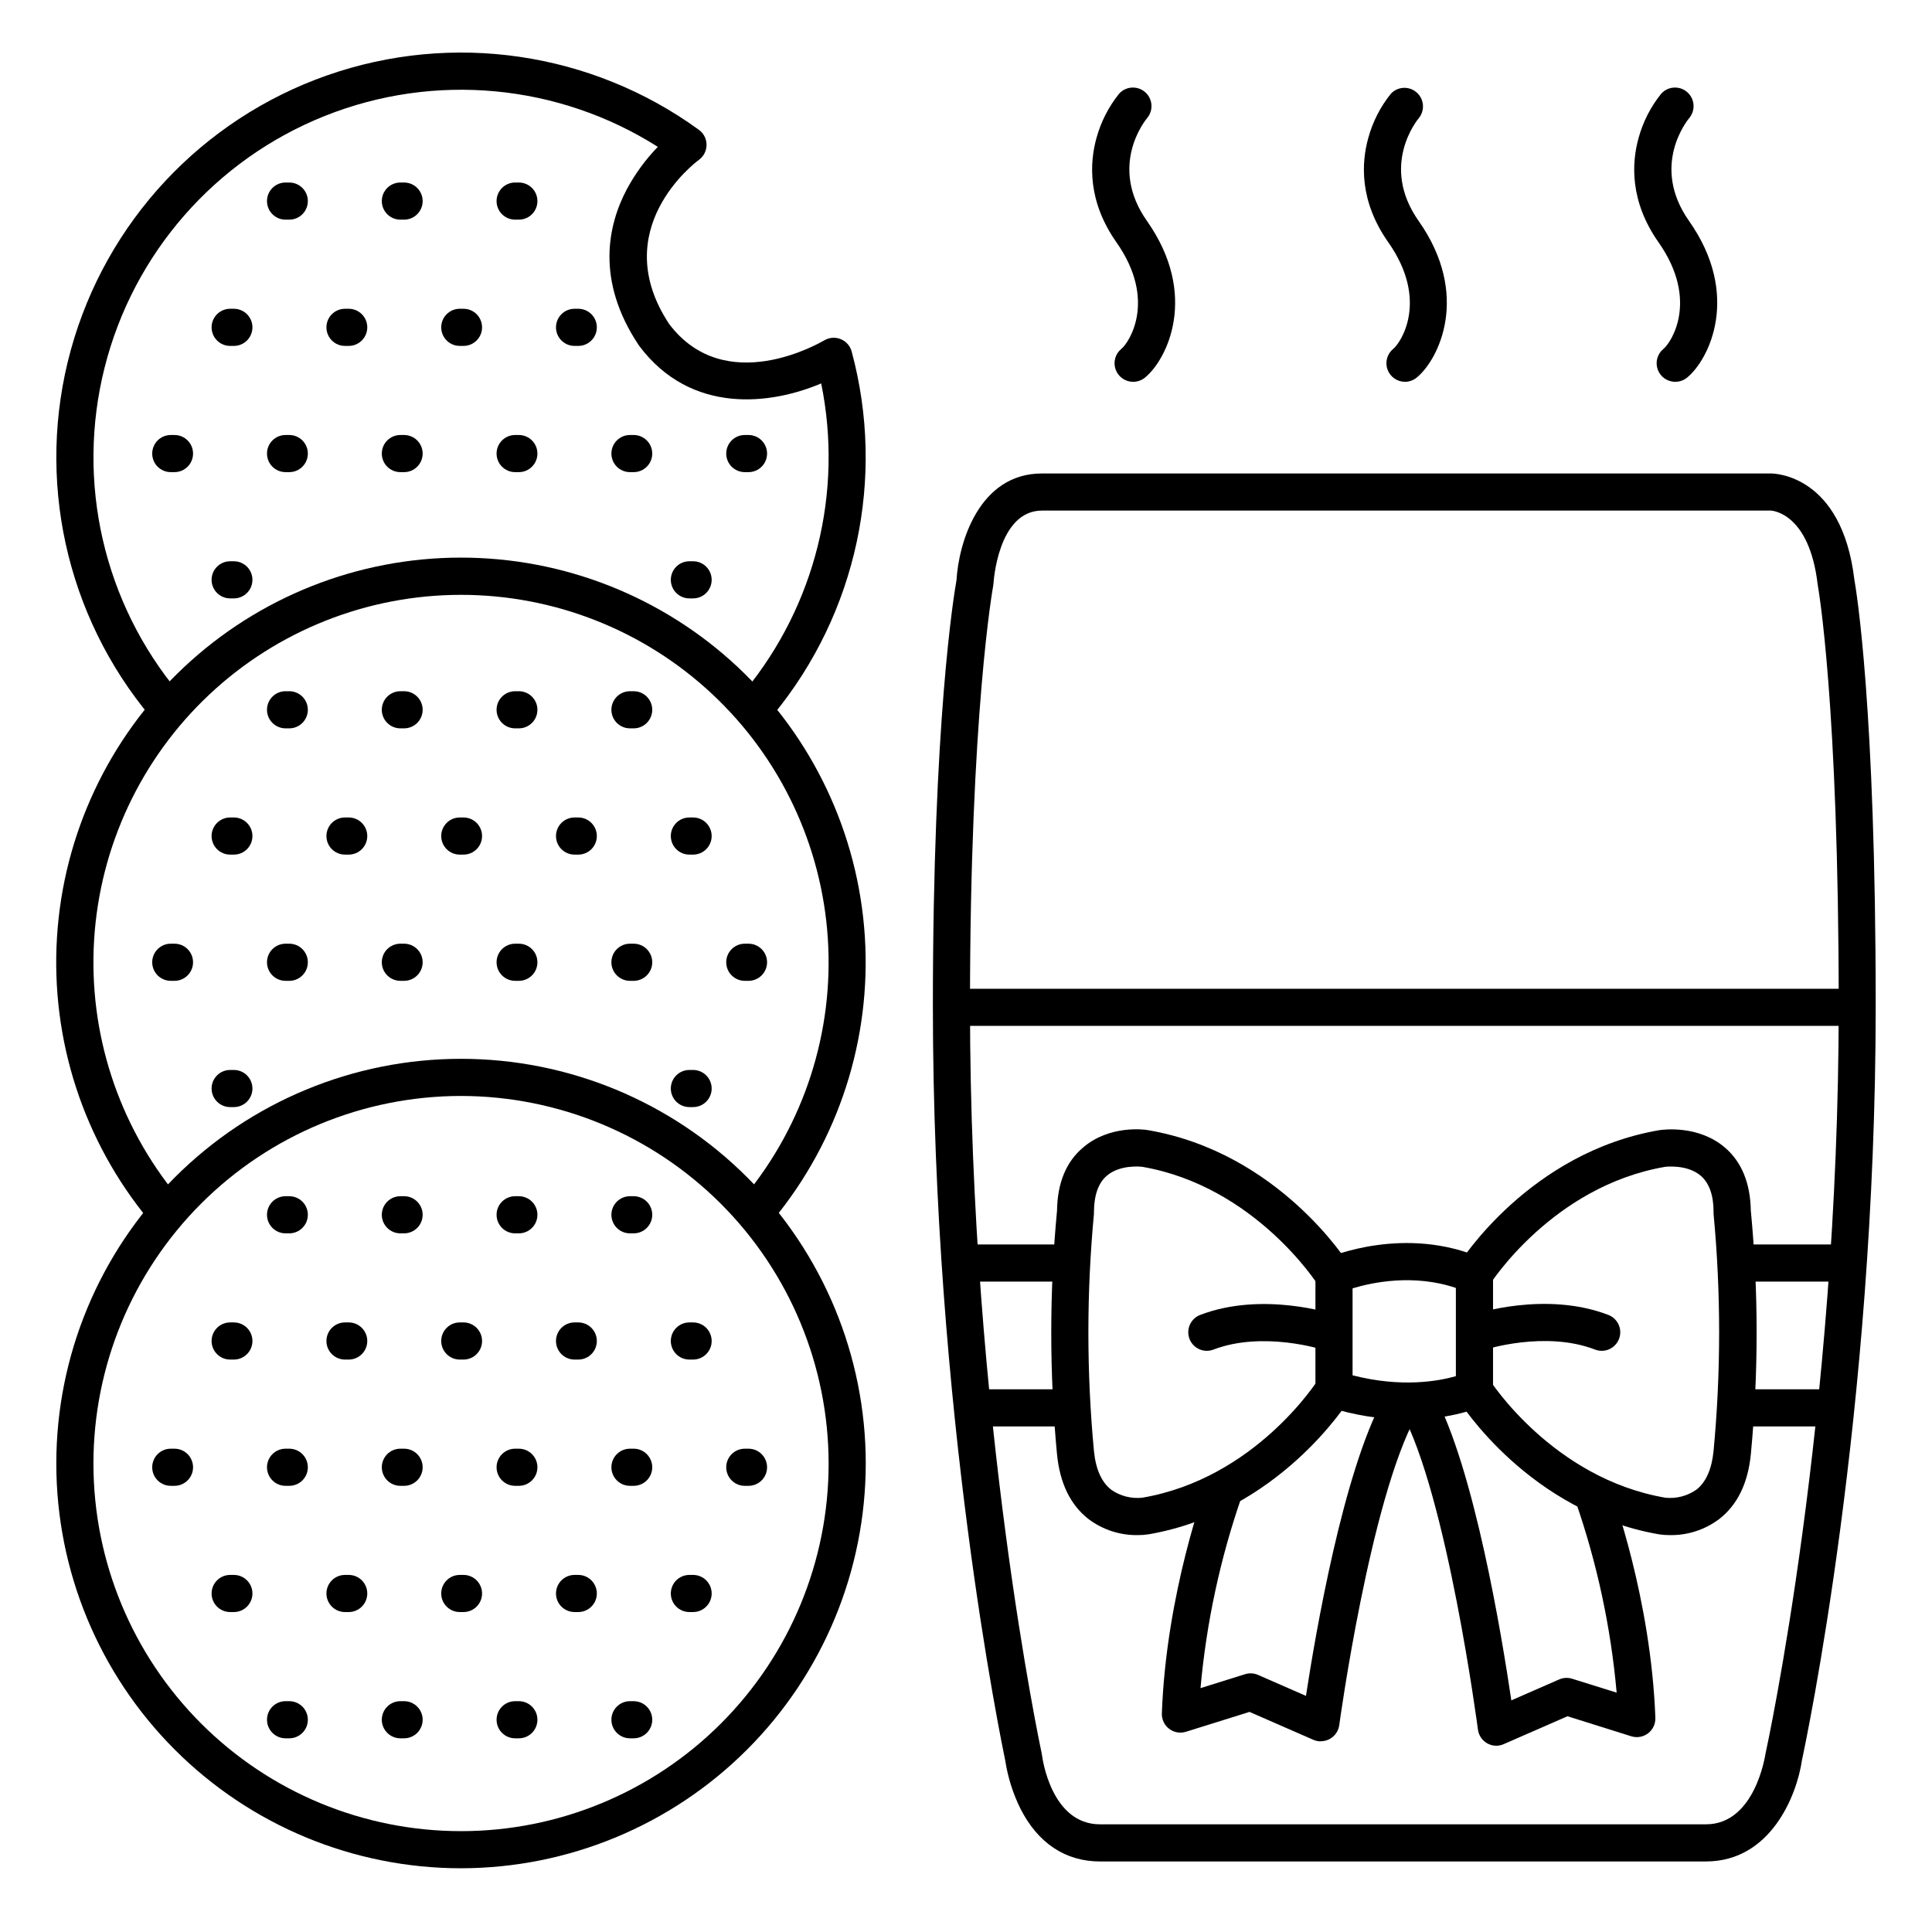 <?xml version="1.0" encoding="UTF-8"?>
<!-- Uploaded to: ICON Repo, www.svgrepo.com, Generator: ICON Repo Mixer Tools -->
<svg fill="#000000" width="800px" height="800px" version="1.1" viewBox="144 144 512 512" xmlns="http://www.w3.org/2000/svg">
 <g>
  <path d="m516.98 520.2c-7.109-0.031-14.172-1.152-20.938-3.328-2.047-0.648-3.438-2.547-3.438-4.691v-30.238c0.004-1.957 1.16-3.727 2.953-4.508 0.848-0.363 20.812-8.855 41.16 0 1.793 0.781 2.953 2.551 2.953 4.508v30.238c0 1.918-1.117 3.664-2.863 4.465-0.461 0.207-7.902 3.555-19.828 3.555zm-14.535-11.73c12.969 3.336 22.789 1.543 27.375 0.227v-23.379c-11.266-3.809-22.27-1.438-27.375 0.109z"/>
  <path d="m494.03 605.48c-0.68 0-1.348-0.141-1.969-0.41l-16.926-7.398-16.848 5.266v-0.004c-1.531 0.48-3.199 0.184-4.473-0.797-1.27-0.98-1.984-2.519-1.91-4.125 1.18-31.832 11.492-59.68 11.938-60.852l-0.004 0.004c0.457-1.223 1.383-2.215 2.57-2.754 1.191-0.543 2.543-0.59 3.766-0.129 2.547 0.953 3.84 3.789 2.887 6.336-5.699 16.41-9.363 33.453-10.914 50.754l11.809-3.691c1.133-0.355 2.356-0.289 3.441 0.188l12.695 5.559c2.508-16.363 9.84-59.285 20.555-78.848 0.598-1.195 1.656-2.098 2.93-2.5 1.277-0.398 2.66-0.266 3.832 0.379 1.176 0.641 2.039 1.73 2.391 3.019 0.352 1.289 0.164 2.668-0.52 3.816-12.203 22.336-20.289 81.297-20.367 81.891h-0.004c-0.332 2.457-2.441 4.281-4.918 4.258z"/>
  <path d="m540.54 606.64c-2.469-0.008-4.555-1.84-4.871-4.293-0.09-0.609-8.168-61.992-20.379-84.328-0.625-1.145-0.77-2.492-0.398-3.746 0.367-1.25 1.219-2.305 2.363-2.93 2.387-1.301 5.375-0.422 6.676 1.961 10.746 19.68 18.105 64.461 20.586 81.309l12.664-5.539c1.086-0.48 2.309-0.547 3.445-0.195l11.809 3.691-0.004-0.004c-1.535-17.301-5.195-34.348-10.902-50.754-0.953-2.547 0.34-5.383 2.883-6.336 2.547-0.953 5.383 0.336 6.34 2.883 0.434 1.172 10.754 29.02 11.938 60.852h-0.004c0.074 1.602-0.641 3.141-1.91 4.121-1.273 0.98-2.941 1.277-4.477 0.797l-16.895-5.305-16.926 7.398v0.004c-0.609 0.266-1.27 0.406-1.938 0.414z"/>
  <path d="m568.46 501.98c-0.605 0-1.207-0.113-1.773-0.336-13.227-5.086-29.086 0-29.246 0.078l0.004 0.004c-2.566 0.812-5.312-0.586-6.16-3.141-0.848-2.555 0.516-5.316 3.059-6.199 0.777-0.266 19.305-6.297 35.875 0.078h0.004c2.215 0.848 3.512 3.156 3.078 5.492-0.43 2.332-2.469 4.023-4.84 4.023z"/>
  <path d="m463.8 501.98c-2.352-0.012-4.367-1.688-4.809-3.996-0.441-2.312 0.816-4.613 3-5.488 16.582-6.375 35.098-0.344 35.887-0.078 2.578 0.855 3.973 3.644 3.113 6.223-0.859 2.578-3.644 3.973-6.223 3.113-0.156-0.051-16.02-5.164-29.246-0.078-0.551 0.203-1.133 0.309-1.723 0.305z"/>
  <path d="m445.44 550.82c-4.641 0.055-9.172-1.418-12.891-4.191-4.832-3.719-7.664-9.496-8.422-17.18h-0.004c-2.035-21.484-2.035-43.117 0-64.602 0.098-7.312 2.41-12.961 6.887-16.727 6.941-5.992 16.219-4.824 17.203-4.625 34.441 5.902 52.684 34.629 53.441 35.848 1.441 2.305 0.738 5.34-1.566 6.777-2.305 1.441-5.34 0.742-6.777-1.562-0.168-0.266-16.727-26.164-46.582-31.34-0.5-0.059-5.965-0.629-9.445 2.391-2.215 1.91-3.344 5.137-3.375 9.574h-0.004c0.012 0.172 0.012 0.348 0 0.52-1.961 20.887-1.961 41.906 0 62.789 0.473 4.859 2.027 8.344 4.625 10.332 2.387 1.652 5.285 2.391 8.168 2.086 30.051-5.117 46.484-31.074 46.652-31.328 1.488-2.168 4.422-2.777 6.652-1.387 2.231 1.387 2.977 4.289 1.691 6.582-0.758 1.219-19 29.934-53.344 35.836-0.965 0.145-1.938 0.215-2.91 0.207z"/>
  <path d="m586.59 550.82c-0.957 0.008-1.914-0.055-2.863-0.195-34.383-5.902-52.633-34.629-53.391-35.848-1.367-2.305-0.645-5.277 1.633-6.691 2.273-1.414 5.262-0.75 6.723 1.496 0.156 0.246 16.727 26.195 46.66 31.332v-0.004c2.902 0.301 5.816-0.457 8.207-2.133 2.547-1.969 4.082-5.461 4.555-10.281v-0.004c1.965-20.883 1.965-41.902 0-62.789-0.008-0.172-0.008-0.348 0-0.52 0-4.469-1.172-7.695-3.414-9.613-3.59-3.07-9.359-2.363-9.406-2.352-29.953 5.156-46.414 31.066-46.574 31.332v-0.004c-1.438 2.309-4.473 3.012-6.777 1.574-2.309-1.438-3.012-4.473-1.578-6.777 0.758-1.219 19.012-29.934 53.352-35.836 1.121-0.168 10.391-1.379 17.379 4.586 4.457 3.797 6.762 9.445 6.887 16.727h0.004c2.047 21.484 2.047 43.113 0 64.598-0.758 7.684-3.59 13.461-8.422 17.18h-0.004c-3.738 2.801-8.297 4.285-12.969 4.223z"/>
  <path d="m596.1 637.31h-160.58c-9.152 0-16.453-4.84-21.098-14.004l0.004 0.004c-1.98-4-3.336-8.281-4.016-12.695-0.984-4.812-19.188-92.23-19.188-200.05 0-75.375 5.57-108.94 6.258-112.8 0.582-9.977 6.004-28.289 22.633-28.289l193.15-0.004c0.789 0 18.824 0.176 22.16 28.113 0.5 2.805 5.656 33.586 5.656 112.98 0 107.87-18.527 195.2-19.551 199.94-1.359 9.387-8.344 26.801-25.426 26.801zm-175.95-358c-11.719 0-12.852 19.078-12.859 19.277l-0.004-0.004c-0.012 0.223-0.035 0.441-0.078 0.66-0.059 0.324-6.148 33.801-6.148 111.32 0 109.33 18.824 197.28 19.012 198.16 0 0.156 0.059 0.305 0.078 0.461 0.09 0.738 2.43 18.281 15.371 18.281h160.58c13.02 0 15.676-18.312 15.742-18.5 0.07-0.188 0-0.266 0.07-0.395 0.195-0.875 19.363-88.758 19.363-198.01 0-80.512-5.473-111.06-5.531-111.36 0-0.109 0-0.215-0.051-0.336-2.184-18.695-11.809-19.531-12.449-19.562z"/>
  <path d="m633.21 483.64h-27.551c-2.719 0-4.922-2.203-4.922-4.922s2.203-4.922 4.922-4.922h27.551c2.719 0 4.922 2.203 4.922 4.922s-2.203 4.922-4.922 4.922z"/>
  <path d="m630.25 522.02h-24.598c-2.719 0-4.922-2.203-4.922-4.922 0-2.715 2.203-4.918 4.922-4.918h24.602-0.004c2.719 0 4.922 2.203 4.922 4.918 0 2.719-2.203 4.922-4.922 4.922z"/>
  <path d="m427.55 483.64h-27.551c-2.719 0-4.922-2.203-4.922-4.922s2.203-4.922 4.922-4.922h27.551c2.719 0 4.918 2.203 4.918 4.922s-2.199 4.922-4.918 4.922z"/>
  <path d="m427.55 522.02h-24.602c-2.715 0-4.918-2.203-4.918-4.922 0-2.715 2.203-4.918 4.918-4.918h24.602c2.719 0 4.918 2.203 4.918 4.918 0 2.719-2.199 4.922-4.918 4.922z"/>
  <path d="m187.74 335.84c-1.457 0-2.836-0.652-3.769-1.77-22.605-26.984-30.535-63.344-21.215-97.289 9.324-33.945 34.711-61.156 67.93-72.809 33.219-11.648 70.043-6.258 98.527 14.43 1.273 0.926 2.027 2.402 2.027 3.981 0 1.574-0.754 3.055-2.027 3.981-0.984 0.727-24.453 18.43-7.871 43.512 14.898 19.68 40.027 4.922 41.094 4.328h-0.004c1.324-0.789 2.941-0.91 4.371-0.332 1.426 0.578 2.5 1.797 2.898 3.285 9.047 33.504 1.348 69.316-20.664 96.148-1.746 2.008-4.777 2.258-6.832 0.566-2.059-1.691-2.394-4.715-0.762-6.816 18.641-22.727 26.055-52.645 20.18-81.445-13.156 5.59-34.441 8.453-48.215-9.938-0.059-0.074-0.109-0.148-0.156-0.227-11.512-17.258-8.07-31.969-3.148-41.27 2.203-4.117 4.973-7.906 8.227-11.258-26.395-16.727-59.211-19.777-88.234-8.199-29.023 11.574-50.734 36.371-58.371 66.668-7.641 30.301-0.281 62.426 19.785 86.375 1.715 2.078 1.445 5.148-0.609 6.891-0.879 0.762-1.996 1.184-3.16 1.188z"/>
  <path d="m187.32 469.18c-1.469 0.004-2.867-0.648-3.805-1.781-17.387-21.012-26.113-47.855-24.41-75.074 1.703-27.215 13.711-52.762 33.578-71.441 19.867-18.68 46.105-29.09 73.375-29.113s53.523 10.34 73.426 28.984c19.898 18.645 31.953 44.168 33.703 71.379 1.754 27.215-6.926 54.074-24.273 75.117-0.785 1.129-2.004 1.875-3.367 2.062s-2.738-0.203-3.801-1.074c-1.062-0.875-1.707-2.156-1.781-3.527-0.078-1.371 0.426-2.715 1.383-3.699 15.754-19.113 23.633-43.508 22.039-68.223-1.594-24.719-12.539-47.898-30.617-64.828-18.074-16.934-41.918-26.344-66.688-26.324-24.766 0.023-48.594 9.48-66.637 26.445-18.047 16.965-28.949 40.164-30.5 64.883-1.547 24.719 6.379 49.102 22.164 68.184 1.219 1.469 1.477 3.508 0.664 5.231-0.809 1.727-2.543 2.828-4.453 2.828z"/>
  <path d="m266.18 639.11c-28.449 0-55.73-11.297-75.844-31.414-20.113-20.113-31.414-47.395-31.414-75.84 0-28.445 11.301-55.727 31.414-75.844 20.113-20.113 47.395-31.414 75.844-31.414 28.445 0 55.727 11.301 75.84 31.414 20.113 20.117 31.414 47.398 31.414 75.844-0.031 28.434-11.344 55.695-31.453 75.805-20.105 20.105-47.367 31.418-75.801 31.449zm0-204.67c-25.84 0-50.617 10.266-68.887 28.535-18.27 18.27-28.531 43.047-28.531 68.883 0 25.836 10.262 50.613 28.531 68.883 18.27 18.27 43.047 28.531 68.887 28.531 25.836 0 50.613-10.262 68.883-28.531 18.27-18.27 28.531-43.047 28.531-68.883-0.027-25.828-10.301-50.59-28.562-68.852-18.266-18.266-43.027-28.535-68.852-28.566z"/>
  <path d="m635.84 415.87h-239.39c-2.719 0-4.922-2.203-4.922-4.922 0-2.715 2.203-4.918 4.922-4.918h239.39c2.719 0 4.922 2.203 4.922 4.918 0 2.719-2.203 4.922-4.922 4.922z"/>
  <path d="m587.94 245.18c-2.082 0-3.938-1.312-4.633-3.273-0.695-1.961-0.082-4.148 1.535-5.461 1.969-1.586 9.516-12.793-1.309-28.223-7.684-10.934-7.125-21.098-5.293-27.66 1.176-4.293 3.223-8.297 6.019-11.758 1.801-1.969 4.836-2.148 6.852-0.402 2.016 1.742 2.277 4.773 0.59 6.836-0.453 0.543-10.41 12.645-0.09 27.316 13.777 19.562 5.391 36.703-0.531 41.523-0.887 0.723-1.996 1.113-3.141 1.102z"/>
  <path d="m516.34 245.18c-2.082 0.004-3.941-1.305-4.641-3.269-0.699-1.961-0.086-4.152 1.531-5.465 1.969-1.586 9.516-12.793-1.309-28.223-7.715-10.934-7.152-21.098-5.312-27.66 1.172-4.293 3.219-8.297 6.012-11.758 1.812-1.902 4.797-2.047 6.785-0.324 1.984 1.719 2.269 4.695 0.645 6.758-0.473 0.562-10.41 12.652-0.098 27.316 13.777 19.562 5.391 36.703-0.531 41.523-0.871 0.711-1.957 1.098-3.082 1.102z"/>
  <path d="m444.28 245.18c-2.082 0-3.938-1.312-4.633-3.273-0.695-1.961-0.082-4.148 1.535-5.461 1.969-1.586 9.516-12.793-1.309-28.223-7.688-10.934-7.125-21.098-5.293-27.66 1.176-4.293 3.223-8.297 6.019-11.758 1.797-1.969 4.836-2.148 6.852-0.402 2.016 1.742 2.277 4.773 0.59 6.836-0.453 0.543-10.41 12.645-0.09 27.316 13.777 19.562 5.391 36.703-0.531 41.523-0.887 0.723-1.996 1.113-3.141 1.102z"/>
  <path d="m342.36 537.76h-0.984c-2.715 0-4.918-2.203-4.918-4.918 0-2.719 2.203-4.922 4.918-4.922h0.984c2.719 0 4.922 2.203 4.922 4.922 0 2.715-2.203 4.918-4.922 4.918z"/>
  <path d="m311.93 470.85h-0.984c-2.715 0-4.918-2.203-4.918-4.922 0-2.715 2.203-4.918 4.918-4.918h0.984c2.719 0 4.922 2.203 4.922 4.918 0 2.719-2.203 4.922-4.922 4.922z"/>
  <path d="m327.68 504.3h-0.984c-2.719 0-4.922-2.203-4.922-4.922s2.203-4.922 4.922-4.922h0.984c2.715 0 4.918 2.203 4.918 4.922s-2.203 4.922-4.918 4.922z"/>
  <path d="m311.93 537.76h-0.984c-2.715 0-4.918-2.203-4.918-4.918 0-2.719 2.203-4.922 4.918-4.922h0.984c2.719 0 4.922 2.203 4.922 4.922 0 2.715-2.203 4.918-4.922 4.918z"/>
  <path d="m327.68 571.21h-0.984c-2.719 0-4.922-2.203-4.922-4.918 0-2.719 2.203-4.922 4.922-4.922h0.984c2.715 0 4.918 2.203 4.918 4.922 0 2.715-2.203 4.918-4.918 4.918z"/>
  <path d="m311.93 604.67h-0.984c-2.715 0-4.918-2.203-4.918-4.922 0-2.715 2.203-4.918 4.918-4.918h0.984c2.719 0 4.922 2.203 4.922 4.918 0 2.719-2.203 4.922-4.922 4.922z"/>
  <path d="m281.5 470.85h-0.984c-2.715 0-4.918-2.203-4.918-4.922 0-2.715 2.203-4.918 4.918-4.918h0.984c2.719 0 4.922 2.203 4.922 4.918 0 2.719-2.203 4.922-4.922 4.922z"/>
  <path d="m297.25 504.3h-0.984c-2.719 0-4.922-2.203-4.922-4.922s2.203-4.922 4.922-4.922h0.984c2.715 0 4.918 2.203 4.918 4.922s-2.203 4.922-4.918 4.922z"/>
  <path d="m281.5 537.76h-0.984c-2.715 0-4.918-2.203-4.918-4.918 0-2.719 2.203-4.922 4.918-4.922h0.984c2.719 0 4.922 2.203 4.922 4.922 0 2.715-2.203 4.918-4.922 4.918z"/>
  <path d="m297.25 571.21h-0.984c-2.719 0-4.922-2.203-4.922-4.918 0-2.719 2.203-4.922 4.922-4.922h0.984c2.715 0 4.918 2.203 4.918 4.922 0 2.715-2.203 4.918-4.918 4.918z"/>
  <path d="m281.5 604.67h-0.984c-2.715 0-4.918-2.203-4.918-4.922 0-2.715 2.203-4.918 4.918-4.918h0.984c2.719 0 4.922 2.203 4.922 4.918 0 2.719-2.203 4.922-4.922 4.922z"/>
  <path d="m251.09 470.85h-0.984c-2.719 0-4.922-2.203-4.922-4.922 0-2.715 2.203-4.918 4.922-4.918h0.984c2.715 0 4.918 2.203 4.918 4.918 0 2.719-2.203 4.922-4.918 4.922z"/>
  <path d="m266.83 504.3h-0.984c-2.715 0-4.918-2.203-4.918-4.922s2.203-4.922 4.918-4.922h0.984c2.719 0 4.922 2.203 4.922 4.922s-2.203 4.922-4.922 4.922z"/>
  <path d="m251.09 537.76h-0.984c-2.719 0-4.922-2.203-4.922-4.918 0-2.719 2.203-4.922 4.922-4.922h0.984c2.715 0 4.918 2.203 4.918 4.922 0 2.715-2.203 4.918-4.918 4.918z"/>
  <path d="m266.83 571.21h-0.984c-2.715 0-4.918-2.203-4.918-4.918 0-2.719 2.203-4.922 4.918-4.922h0.984c2.719 0 4.922 2.203 4.922 4.922 0 2.715-2.203 4.918-4.922 4.918z"/>
  <path d="m251.09 604.67h-0.984c-2.719 0-4.922-2.203-4.922-4.922 0-2.715 2.203-4.918 4.922-4.918h0.984c2.715 0 4.918 2.203 4.918 4.918 0 2.719-2.203 4.922-4.918 4.922z"/>
  <path d="m220.66 470.85h-0.984c-2.719 0-4.918-2.203-4.918-4.922 0-2.715 2.199-4.918 4.918-4.918h0.984c2.719 0 4.922 2.203 4.922 4.918 0 2.719-2.203 4.922-4.922 4.922z"/>
  <path d="m236.41 504.3h-0.984 0.004c-2.719 0-4.922-2.203-4.922-4.922s2.203-4.922 4.922-4.922h0.984-0.004c2.719 0 4.922 2.203 4.922 4.922s-2.203 4.922-4.922 4.922z"/>
  <path d="m220.66 537.76h-0.984c-2.719 0-4.918-2.203-4.918-4.918 0-2.719 2.199-4.922 4.918-4.922h0.984c2.719 0 4.922 2.203 4.922 4.922 0 2.715-2.203 4.918-4.922 4.918z"/>
  <path d="m236.41 571.21h-0.984 0.004c-2.719 0-4.922-2.203-4.922-4.918 0-2.719 2.203-4.922 4.922-4.922h0.984-0.004c2.719 0 4.922 2.203 4.922 4.922 0 2.715-2.203 4.918-4.922 4.918z"/>
  <path d="m220.66 604.67h-0.984c-2.719 0-4.918-2.203-4.918-4.922 0-2.715 2.199-4.918 4.918-4.918h0.984c2.719 0 4.922 2.203 4.922 4.918 0 2.719-2.203 4.922-4.922 4.922z"/>
  <path d="m205.98 504.3h-0.984c-2.719 0-4.922-2.203-4.922-4.922s2.203-4.922 4.922-4.922h0.984c2.715 0 4.918 2.203 4.918 4.922s-2.203 4.922-4.918 4.922z"/>
  <path d="m190.24 537.76h-0.984c-2.715 0-4.918-2.203-4.918-4.918 0-2.719 2.203-4.922 4.918-4.922h0.984c2.719 0 4.922 2.203 4.922 4.922 0 2.715-2.203 4.918-4.922 4.918z"/>
  <path d="m205.98 571.21h-0.984c-2.719 0-4.922-2.203-4.922-4.918 0-2.719 2.203-4.922 4.922-4.922h0.984c2.715 0 4.918 2.203 4.918 4.922 0 2.715-2.203 4.918-4.918 4.918z"/>
  <path d="m342.36 403.93h-0.984c-2.715 0-4.918-2.203-4.918-4.918 0-2.719 2.203-4.922 4.918-4.922h0.984c2.719 0 4.922 2.203 4.922 4.922 0 2.715-2.203 4.918-4.922 4.918z"/>
  <path d="m311.93 337.02h-0.984c-2.715 0-4.918-2.203-4.918-4.922 0-2.715 2.203-4.918 4.918-4.918h0.984c2.719 0 4.922 2.203 4.922 4.918 0 2.719-2.203 4.922-4.922 4.922z"/>
  <path d="m327.68 370.48h-0.984c-2.719 0-4.922-2.199-4.922-4.918s2.203-4.922 4.922-4.922h0.984c2.715 0 4.918 2.203 4.918 4.922s-2.203 4.918-4.918 4.918z"/>
  <path d="m311.93 403.93h-0.984c-2.715 0-4.918-2.203-4.918-4.918 0-2.719 2.203-4.922 4.918-4.922h0.984c2.719 0 4.922 2.203 4.922 4.922 0 2.715-2.203 4.918-4.922 4.918z"/>
  <path d="m327.68 437.39h-0.984c-2.719 0-4.922-2.203-4.922-4.922 0-2.715 2.203-4.918 4.922-4.918h0.984c2.715 0 4.918 2.203 4.918 4.918 0 2.719-2.203 4.922-4.918 4.922z"/>
  <path d="m281.5 337.02h-0.984c-2.715 0-4.918-2.203-4.918-4.922 0-2.715 2.203-4.918 4.918-4.918h0.984c2.719 0 4.922 2.203 4.922 4.918 0 2.719-2.203 4.922-4.922 4.922z"/>
  <path d="m297.25 370.48h-0.984c-2.719 0-4.922-2.199-4.922-4.918s2.203-4.922 4.922-4.922h0.984c2.715 0 4.918 2.203 4.918 4.922s-2.203 4.918-4.918 4.918z"/>
  <path d="m281.5 403.93h-0.984c-2.715 0-4.918-2.203-4.918-4.918 0-2.719 2.203-4.922 4.918-4.922h0.984c2.719 0 4.922 2.203 4.922 4.922 0 2.715-2.203 4.918-4.922 4.918z"/>
  <path d="m251.09 337.02h-0.984c-2.719 0-4.922-2.203-4.922-4.922 0-2.715 2.203-4.918 4.922-4.918h0.984c2.715 0 4.918 2.203 4.918 4.918 0 2.719-2.203 4.922-4.918 4.922z"/>
  <path d="m266.83 370.48h-0.984c-2.715 0-4.918-2.199-4.918-4.918s2.203-4.922 4.918-4.922h0.984c2.719 0 4.922 2.203 4.922 4.922s-2.203 4.918-4.922 4.918z"/>
  <path d="m251.09 403.93h-0.984c-2.719 0-4.922-2.203-4.922-4.918 0-2.719 2.203-4.922 4.922-4.922h0.984c2.715 0 4.918 2.203 4.918 4.922 0 2.715-2.203 4.918-4.918 4.918z"/>
  <path d="m220.66 337.02h-0.984c-2.719 0-4.918-2.203-4.918-4.922 0-2.715 2.199-4.918 4.918-4.918h0.984c2.719 0 4.922 2.203 4.922 4.918 0 2.719-2.203 4.922-4.922 4.922z"/>
  <path d="m236.41 370.48h-0.984 0.004c-2.719 0-4.922-2.199-4.922-4.918s2.203-4.922 4.922-4.922h0.984-0.004c2.719 0 4.922 2.203 4.922 4.922s-2.203 4.918-4.922 4.918z"/>
  <path d="m220.66 403.93h-0.984c-2.719 0-4.918-2.203-4.918-4.918 0-2.719 2.199-4.922 4.918-4.922h0.984c2.719 0 4.922 2.203 4.922 4.922 0 2.715-2.203 4.918-4.922 4.918z"/>
  <path d="m205.98 370.48h-0.984c-2.719 0-4.922-2.199-4.922-4.918s2.203-4.922 4.922-4.922h0.984c2.715 0 4.918 2.203 4.918 4.922s-2.203 4.918-4.918 4.918z"/>
  <path d="m190.24 403.93h-0.984c-2.715 0-4.918-2.203-4.918-4.918 0-2.719 2.203-4.922 4.918-4.922h0.984c2.719 0 4.922 2.203 4.922 4.922 0 2.715-2.203 4.918-4.922 4.918z"/>
  <path d="m205.98 437.39h-0.984c-2.719 0-4.922-2.203-4.922-4.922 0-2.715 2.203-4.918 4.922-4.918h0.984c2.715 0 4.918 2.203 4.918 4.918 0 2.719-2.203 4.922-4.918 4.922z"/>
  <path d="m342.36 269.12h-0.984c-2.715 0-4.918-2.203-4.918-4.918 0-2.719 2.203-4.922 4.918-4.922h0.984c2.719 0 4.922 2.203 4.922 4.922 0 2.715-2.203 4.918-4.922 4.918z"/>
  <path d="m311.93 269.12h-0.984c-2.715 0-4.918-2.203-4.918-4.918 0-2.719 2.203-4.922 4.918-4.922h0.984c2.719 0 4.922 2.203 4.922 4.922 0 2.715-2.203 4.918-4.922 4.918z"/>
  <path d="m327.68 302.58h-0.984c-2.719 0-4.922-2.203-4.922-4.918 0-2.719 2.203-4.922 4.922-4.922h0.984c2.715 0 4.918 2.203 4.918 4.922 0 2.715-2.203 4.918-4.918 4.918z"/>
  <path d="m281.5 202.21h-0.984c-2.715 0-4.918-2.203-4.918-4.922 0-2.715 2.203-4.918 4.918-4.918h0.984c2.719 0 4.922 2.203 4.922 4.918 0 2.719-2.203 4.922-4.922 4.922z"/>
  <path d="m297.25 235.67h-0.984c-2.719 0-4.922-2.203-4.922-4.922s2.203-4.922 4.922-4.922h0.984c2.715 0 4.918 2.203 4.918 4.922s-2.203 4.922-4.918 4.922z"/>
  <path d="m281.5 269.12h-0.984c-2.715 0-4.918-2.203-4.918-4.918 0-2.719 2.203-4.922 4.918-4.922h0.984c2.719 0 4.922 2.203 4.922 4.922 0 2.715-2.203 4.918-4.922 4.918z"/>
  <path d="m251.09 202.21h-0.984c-2.719 0-4.922-2.203-4.922-4.922 0-2.715 2.203-4.918 4.922-4.918h0.984c2.715 0 4.918 2.203 4.918 4.918 0 2.719-2.203 4.922-4.918 4.922z"/>
  <path d="m266.83 235.67h-0.984c-2.715 0-4.918-2.203-4.918-4.922s2.203-4.922 4.918-4.922h0.984c2.719 0 4.922 2.203 4.922 4.922s-2.203 4.922-4.922 4.922z"/>
  <path d="m251.09 269.12h-0.984c-2.719 0-4.922-2.203-4.922-4.918 0-2.719 2.203-4.922 4.922-4.922h0.984c2.715 0 4.918 2.203 4.918 4.922 0 2.715-2.203 4.918-4.918 4.918z"/>
  <path d="m220.66 202.21h-0.984c-2.719 0-4.918-2.203-4.918-4.922 0-2.715 2.199-4.918 4.918-4.918h0.984c2.719 0 4.922 2.203 4.922 4.918 0 2.719-2.203 4.922-4.922 4.922z"/>
  <path d="m236.41 235.67h-0.984 0.004c-2.719 0-4.922-2.203-4.922-4.922s2.203-4.922 4.922-4.922h0.984-0.004c2.719 0 4.922 2.203 4.922 4.922s-2.203 4.922-4.922 4.922z"/>
  <path d="m220.66 269.12h-0.984c-2.719 0-4.918-2.203-4.918-4.918 0-2.719 2.199-4.922 4.918-4.922h0.984c2.719 0 4.922 2.203 4.922 4.922 0 2.715-2.203 4.918-4.922 4.918z"/>
  <path d="m205.98 235.67h-0.984c-2.719 0-4.922-2.203-4.922-4.922s2.203-4.922 4.922-4.922h0.984c2.715 0 4.918 2.203 4.918 4.922s-2.203 4.922-4.918 4.922z"/>
  <path d="m190.24 269.12h-0.984c-2.715 0-4.918-2.203-4.918-4.918 0-2.719 2.203-4.922 4.918-4.922h0.984c2.719 0 4.922 2.203 4.922 4.922 0 2.715-2.203 4.918-4.922 4.918z"/>
  <path d="m205.98 302.58h-0.984c-2.719 0-4.922-2.203-4.922-4.918 0-2.719 2.203-4.922 4.922-4.922h0.984c2.715 0 4.918 2.203 4.918 4.922 0 2.715-2.203 4.918-4.918 4.918z"/>
 </g>
</svg>